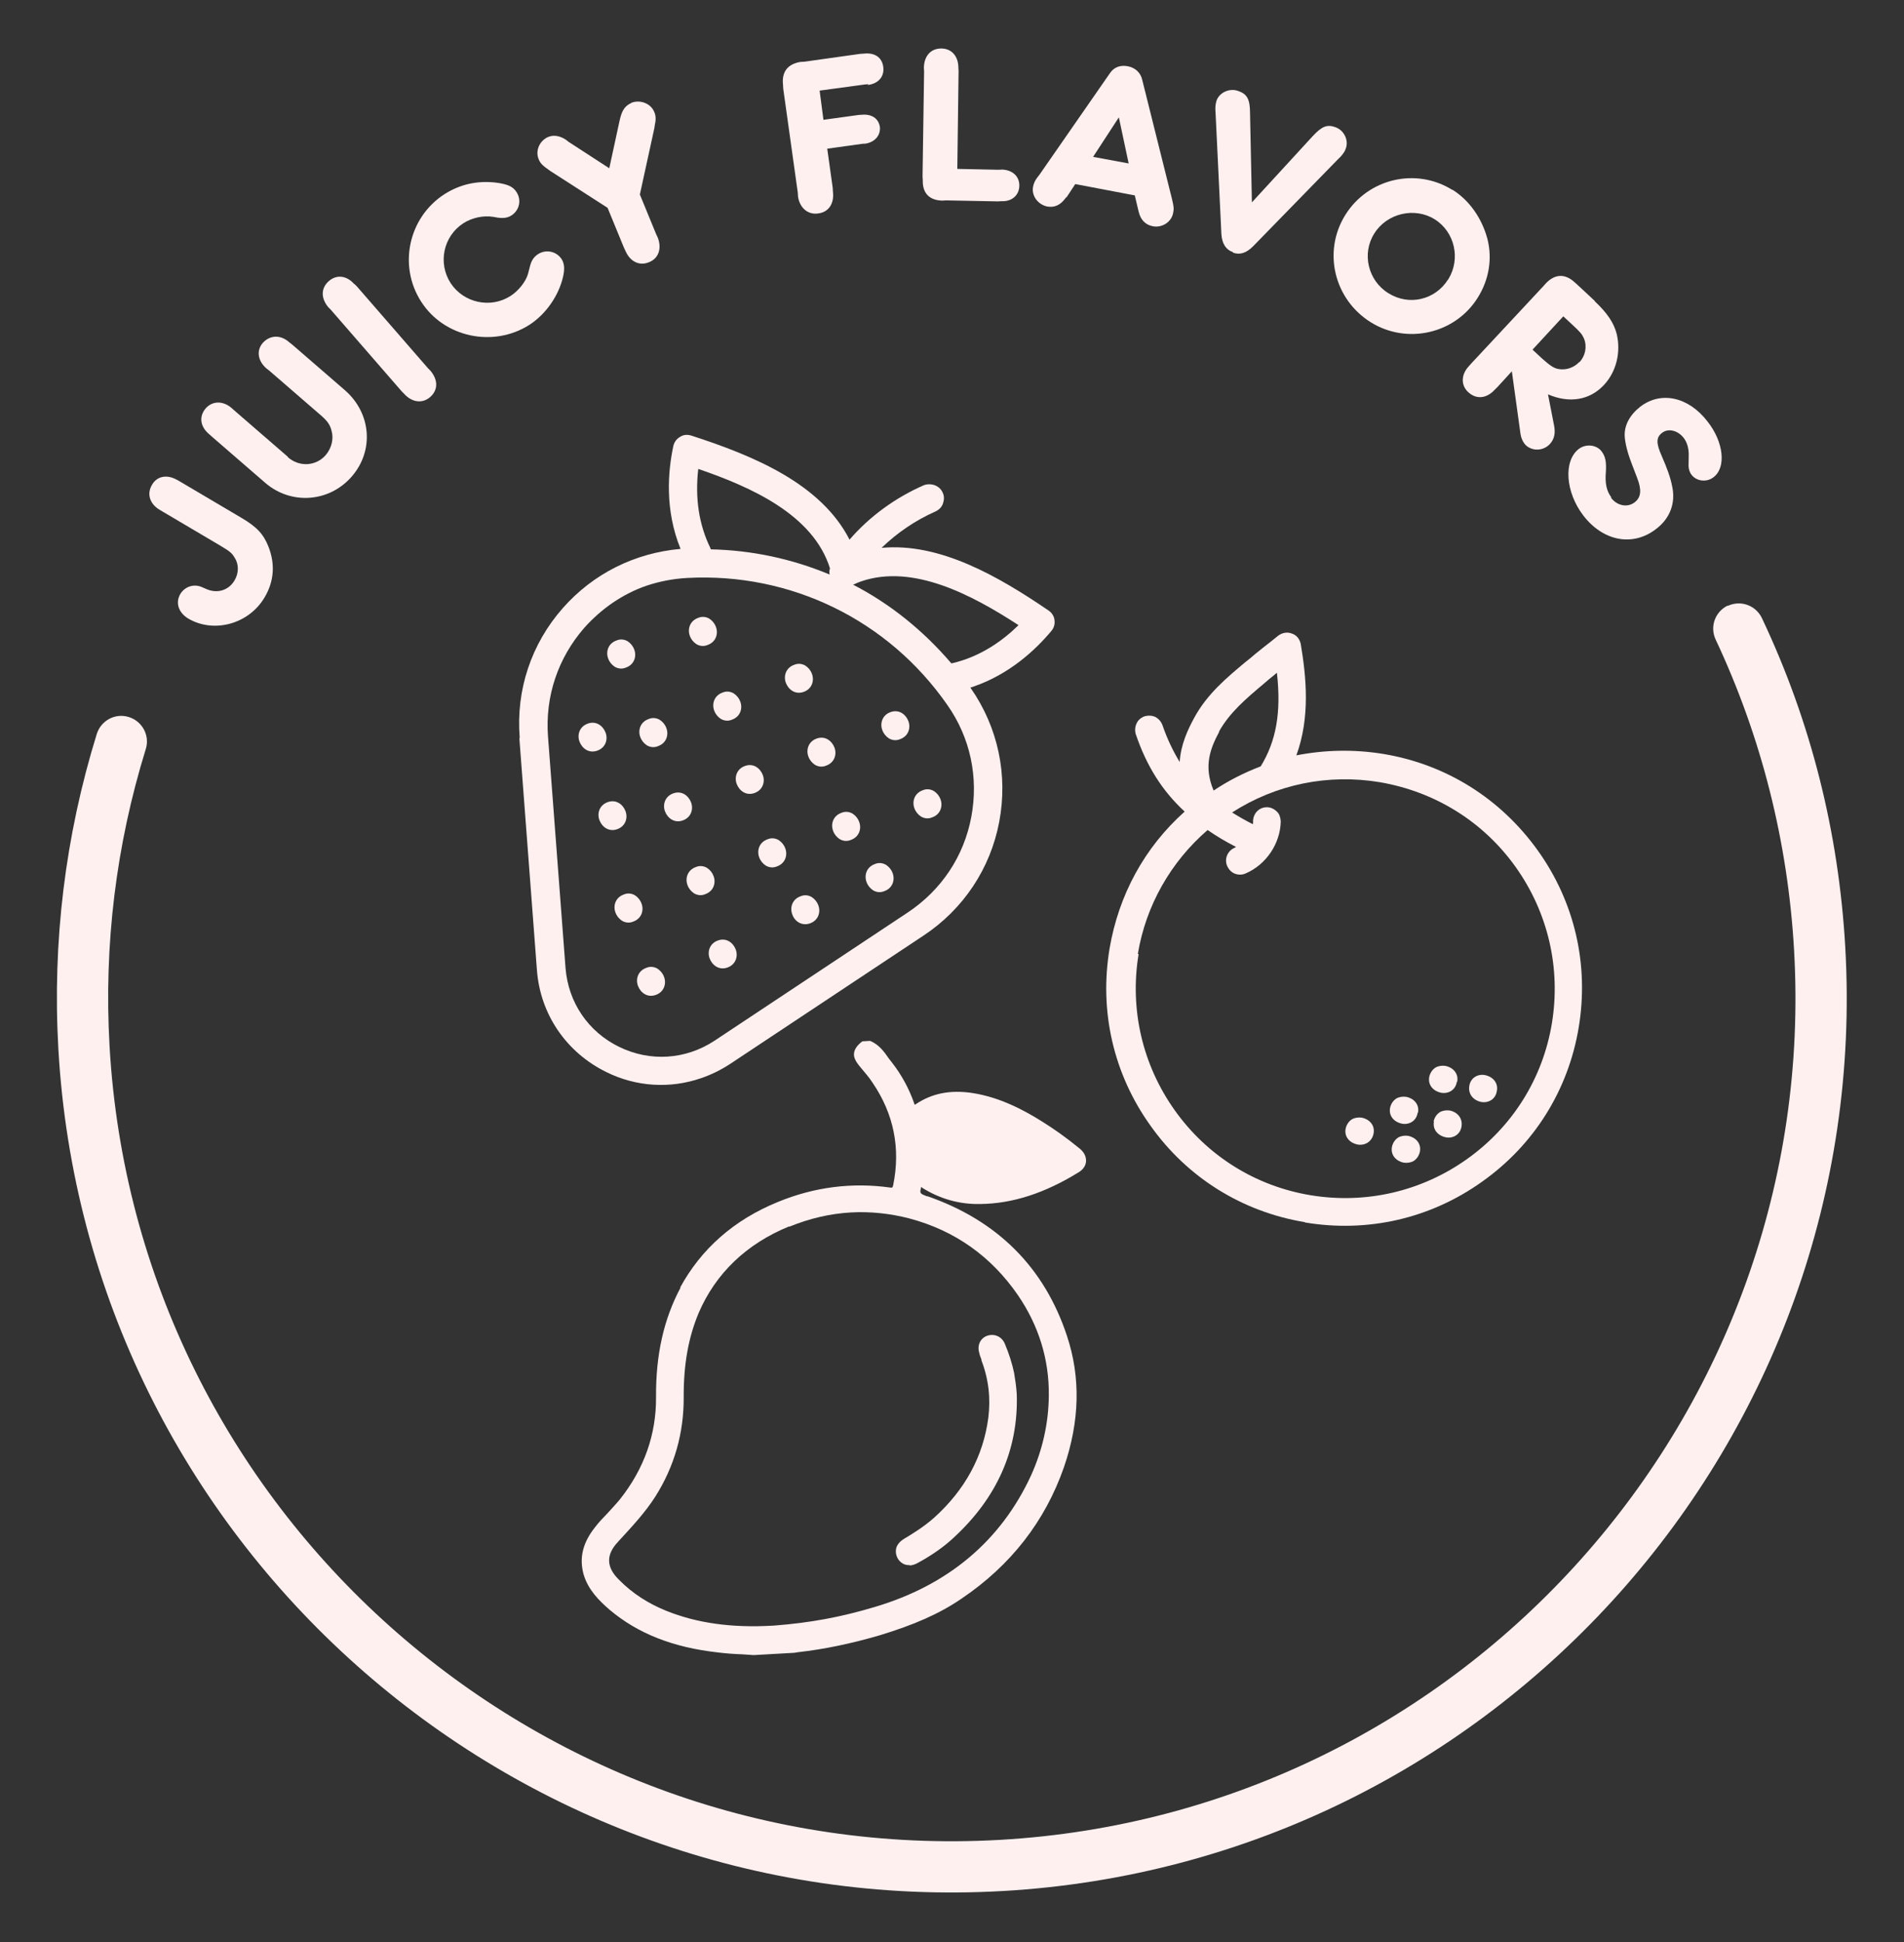 <svg xmlns="http://www.w3.org/2000/svg" fill="none" viewBox="0 0 204 208" height="208" width="204">
<rect x="0" y="0" width="204" height="208" fill="#333333" stroke="none"/>
<path fill="#FFF0F0" d="M97.48 119.737C100.298 117.885 102.489 117.838 103.612 117.966C104.271 118.044 105.398 118.248 110.813 121.438C112.246 122.279 113.402 122.982 114.24 123.511C113.293 124.449 111.565 125.854 109.033 126.651C105.326 127.785 99.432 127.659 97.623 124.264C97.321 123.705 96.738 122.239 97.442 119.739L97.48 119.737Z"></path>
<path fill="#FFF0F0" d="M18.976 51.407C17.901 50.776 16.797 50.993 16.275 51.945C15.713 52.9 16.043 53.957 17.08 54.59L17.438 54.8L23.61 58.446C24.606 59.043 24.847 59.221 25.146 59.742C25.609 60.446 25.587 61.408 25.13 62.165C24.499 63.239 23.251 63.617 22.065 63.07L21.671 62.9C20.801 62.488 19.819 62.813 19.326 63.61C18.764 64.564 19.132 65.62 20.169 66.252C22.916 67.864 26.667 66.844 28.35 63.98C29.369 62.269 29.494 60.417 28.773 58.575C28.232 57.184 27.496 56.418 25.824 55.437L19.294 51.581L18.935 51.371L18.976 51.407Z"></path>
<path fill="#FFF0F0" d="M30.838 48.925L25.131 43.984L24.807 43.695C23.877 42.903 22.762 42.928 22.039 43.737C21.318 44.586 21.418 45.656 22.388 46.485L22.712 46.774L28.419 51.715C31.172 54.095 35.273 53.823 37.692 51.033C40.111 48.243 39.766 44.227 36.933 41.775L31.307 36.906L30.985 36.655C30.053 35.825 28.94 35.888 28.179 36.7C27.455 37.51 27.595 38.617 28.528 39.447L28.85 39.698L34.476 44.567C35.084 45.109 35.377 45.515 35.529 46.16C35.771 47.03 35.519 48.005 34.906 48.732C33.859 49.945 32.057 50.047 30.84 48.963L30.838 48.925Z"></path>
<path fill="#FFF0F0" d="M37.979 30.454C37.155 29.501 36.07 29.371 35.227 30.111C34.385 30.85 34.369 31.927 35.155 32.882L35.441 33.173L43.018 41.89L43.303 42.181C44.125 43.095 45.251 43.262 46.093 42.522C46.936 41.782 46.952 40.705 46.126 39.714L45.84 39.423L38.263 30.706L37.977 30.415L37.979 30.454Z"></path>
<path fill="#FFF0F0" d="M49.65 23.908C50.578 23.317 51.795 23.055 52.843 23.226L53.349 23.313C53.969 23.393 54.388 23.33 54.797 23.076C55.651 22.528 55.896 21.438 55.348 20.585C54.965 19.954 54.336 19.72 53.134 19.558C51.12 19.327 49.297 19.738 47.626 20.794C43.766 23.282 42.638 28.458 45.128 32.314C47.577 36.133 52.836 37.256 56.697 34.807C58.479 33.668 59.866 31.667 60.328 29.642C60.512 28.824 60.479 28.25 60.182 27.767C59.633 26.914 58.504 26.671 57.65 27.219C57.205 27.513 56.956 27.873 56.797 28.459L56.577 29.317C56.354 30.137 55.565 31.143 54.711 31.691C52.559 33.082 49.675 32.439 48.285 30.327C46.892 28.177 47.498 25.299 49.65 23.908Z"></path>
<path fill="#FFF0F0" d="M67.614 11.047C67.013 11.312 66.692 11.753 66.47 12.573L66.376 12.962L65.28 18.022L60.925 15.195L60.602 14.944C59.924 14.521 59.304 14.441 58.74 14.666C57.801 15.065 57.325 16.168 57.722 17.068C57.902 17.519 58.145 17.736 58.947 18.305L65.098 22.26L66.841 26.504L67.016 26.878C67.504 28.004 68.495 28.524 69.547 28.08C70.563 27.676 70.926 26.617 70.475 25.452L70.3 25.077L68.557 20.833L70.113 13.711L70.168 13.323C70.293 12.816 70.264 12.318 70.091 11.982C69.732 11.08 68.591 10.646 67.65 11.007L67.614 11.047Z"></path>
<path fill="#FFF0F0" d="M92.977 9.104C94.123 8.961 94.772 8.194 94.636 7.164C94.501 6.134 93.701 5.603 92.516 5.747L92.171 5.767L86.178 6.608L85.756 6.632C84.385 6.864 83.74 7.708 83.895 9.082L83.919 9.504L85.478 20.639L85.502 21.06C85.687 22.279 86.577 23.036 87.682 22.858C88.79 22.718 89.392 21.8 89.243 20.54L89.219 20.118L88.633 15.924L92.413 15.401L92.758 15.381C93.749 15.21 94.361 14.483 94.273 13.604C94.144 12.689 93.384 12.194 92.351 12.291L92.006 12.311L88.226 12.833L87.817 9.705L92.704 9.042L93.049 9.023L92.977 9.104Z"></path>
<path fill="#FFF0F0" d="M102.684 7.282C102.691 6.052 101.989 5.208 100.872 5.195C99.755 5.181 99.03 5.953 98.987 7.224L99.011 7.645L98.844 18.878L98.868 19.3C98.831 20.686 99.568 21.451 100.955 21.487L101.377 21.463L106.923 21.57L107.307 21.548C108.426 21.6 109.194 20.903 109.214 19.902C109.234 18.902 108.502 18.213 107.383 18.162L107 18.183L102.569 18.09L102.704 7.627L102.68 7.206L102.684 7.282Z"></path>
<path fill="#FFF0F0" d="M114.285 21.113L114.498 20.794L115.206 19.715L121.585 20.928L121.89 22.218L121.99 22.635C122.196 23.546 122.728 24.092 123.544 24.238C124.516 24.413 125.519 23.779 125.694 22.808C125.785 22.38 125.772 22.15 125.571 21.316L122.38 8.545C122.221 7.785 121.613 7.243 120.835 7.095C120.018 6.95 119.339 7.18 118.88 7.898L111.378 18.703L111.127 19.025C110.876 19.347 110.742 19.701 110.683 20.011C110.507 20.982 111.214 21.903 112.188 22.117C113.004 22.262 113.641 21.957 114.211 21.156L114.285 21.113ZM119.877 12.569L120.928 17.506L117.117 16.801L119.877 12.569Z"></path>
<path fill="#FFF0F0" d="M132.092 27.056C132.838 27.321 133.52 27.128 134.284 26.355L143.335 17.076L143.627 16.79C143.88 16.507 144.095 16.225 144.192 15.912C144.526 15.009 144.004 13.963 143.1 13.63C142.196 13.297 141.632 13.521 140.653 14.576L134.132 21.674L133.931 12.076C133.927 10.654 133.626 10.095 132.722 9.762C131.777 9.393 130.689 9.878 130.354 10.742C130.256 11.055 130.199 11.405 130.221 11.788L130.243 12.171L130.862 25.05C130.921 26.085 131.344 26.753 132.128 27.015L132.092 27.056Z"></path>
<path fill="#FFF0F0" d="M155.603 20.337C151.694 17.907 146.569 19.122 144.137 23.027C141.705 26.932 142.92 32.052 146.87 34.518C150.779 36.947 155.943 35.731 158.339 31.866C159.538 29.953 159.909 27.702 159.365 25.581C158.778 23.385 157.437 21.463 155.641 20.335L155.603 20.337ZM155.15 29.934C153.775 32.126 150.965 32.785 148.77 31.411C146.578 30.076 145.873 27.156 147.25 25.002C148.59 22.85 151.551 22.144 153.705 23.482C155.859 24.82 156.524 27.703 155.186 29.893L155.15 29.934Z"></path>
<path fill="#FFF0F0" d="M170.865 32.229L169.037 30.526L168.712 30.237C167.697 29.296 166.621 29.319 165.64 30.335L165.351 30.659L157.664 38.9L157.374 39.224C156.54 40.117 156.491 41.273 157.342 42.031C158.193 42.79 159.265 42.691 160.135 41.757L160.427 41.471L161.984 39.768L162.901 46.404C162.97 46.938 163.188 47.387 163.474 47.678C164.206 48.367 165.395 48.299 166.082 47.53C166.516 47.044 166.673 46.42 166.51 45.584L165.857 42.238C168.145 43.223 170.318 42.868 171.841 41.244C173.184 39.822 173.679 37.719 173.223 35.785C172.925 34.61 172.25 33.572 170.868 32.267L170.865 32.229ZM169.2 38.781C168.619 39.391 167.788 39.669 166.972 39.523C166.467 39.436 166.025 39.115 165.215 38.393L164.199 37.451L167.497 33.881L168.472 34.786C169.325 35.584 169.49 35.766 169.71 36.254C170.067 37.117 169.855 38.129 169.238 38.779L169.2 38.781Z"></path>
<path fill="#FFF0F0" d="M172.642 53.269C172.142 52.605 171.941 51.771 172.061 50.496C172.114 49.416 172.007 48.885 171.591 48.332C171.051 47.632 169.928 47.504 169.153 48.086C167.495 49.372 167.723 52.703 169.636 55.208C171.756 57.97 174.947 58.595 177.452 56.646C178.927 55.525 179.564 53.874 179.152 52.052C178.987 51.178 178.621 50.161 178.046 48.848C177.428 47.461 177.431 46.846 178.096 46.347C178.76 45.848 179.774 46.098 180.398 46.908C180.771 47.386 180.964 48.067 180.933 48.876C180.928 49.453 180.913 49.877 180.916 49.915C180.935 50.26 181.032 50.6 181.239 50.857C181.779 51.557 182.864 51.687 183.6 51.107C184.964 50.069 184.694 47.355 182.952 45.148C180.916 42.497 177.955 41.858 175.743 43.56C174.639 44.43 174.01 45.542 174.077 46.73C174.119 47.458 174.37 48.481 174.821 49.647L175.409 51.189C175.905 52.468 175.834 53.241 175.172 53.778C174.399 54.398 173.272 54.194 172.606 53.309L172.642 53.269Z"></path>
<path fill="#FFF0F0" d="M185.115 64.857C183.767 65.51 183.167 67.121 183.823 68.505C188.728 78.95 191.561 90.166 192.223 101.774C195.06 151.504 156.866 194.229 107.123 197.06C57.38 199.892 14.572 161.74 11.738 112.049C11.119 101.206 12.434 90.523 15.618 80.233C16.074 78.785 15.255 77.255 13.806 76.8C12.356 76.344 10.825 77.162 10.369 78.61C6.99 89.526 5.598 100.867 6.254 112.361C9.261 165.078 54.663 205.543 107.436 202.539C160.208 199.535 200.715 154.18 197.708 101.462C197.004 89.126 194.019 77.265 188.769 66.187C188.116 64.84 186.504 64.24 185.117 64.895L185.115 64.857Z"></path>
<path fill="#FFF0F0" d="M55.649 79.106L57.525 103.869C57.876 108.654 60.686 112.722 64.961 114.824C68.168 116.41 71.797 116.626 75.117 115.477C76.212 115.107 77.259 114.586 78.224 113.955L98.945 100.208C103.209 97.39 106.115 93.035 107.06 88.023C108.005 83.01 106.944 77.92 104.01 73.705C104.01 73.705 104.008 73.666 103.968 73.63C104.083 73.624 104.195 73.579 104.308 73.534C108.195 72.198 110.969 69.581 112.626 67.603C112.915 67.279 113.045 66.849 112.982 66.43C112.958 66.008 112.666 65.602 112.346 65.389C106.981 61.735 100.695 58.095 94.457 58.68C96.133 57.047 98.134 55.704 100.236 54.777C100.61 54.602 100.902 54.316 101.033 53.924C101.165 53.532 101.181 53.147 101.006 52.773C100.694 52.022 99.79 51.689 98.998 51.964C95.957 53.29 93.186 55.293 91.021 57.799C87.945 51.785 80.735 48.813 74.071 46.654C73.64 46.525 73.218 46.549 72.848 46.801C72.475 47.014 72.227 47.374 72.136 47.802C71.56 50.526 71.217 54.62 72.917 58.79C68.017 59.222 63.565 61.435 60.313 65.118C56.916 68.963 55.275 73.899 55.681 78.989L55.649 79.106ZM60.591 103.656L58.715 78.893C58.393 74.606 59.774 70.492 62.59 67.257C64.434 65.191 66.729 63.6 69.295 62.724C70.692 62.26 72.138 61.986 73.634 61.901C84.719 61.309 95.167 66.404 101.497 75.5C103.967 79.012 104.864 83.266 104.067 87.501C103.271 91.736 100.86 95.332 97.265 97.728L76.543 111.475C73.465 113.495 69.671 113.749 66.346 112.131C63.022 110.514 60.88 107.368 60.591 103.656ZM91.335 62.625C91.335 62.625 91.45 62.618 91.524 62.575C91.786 62.445 92.012 62.355 92.276 62.264C97.824 60.372 104.131 63.704 109.127 66.956C107.597 68.465 105.164 70.333 101.935 71.055C98.925 67.536 95.376 64.663 91.333 62.586L91.335 62.625ZM74.814 50.225C80.503 52.17 87.137 55.137 88.927 60.878C88.861 61.074 88.836 61.306 88.887 61.534C84.828 59.842 80.543 58.933 76.152 58.837C76.15 58.798 76.147 58.76 76.105 58.685C74.884 56.179 74.454 53.359 74.814 50.225Z"></path>
<path fill="#FFF0F0" d="M88.517 82.003C89.422 81.682 89.678 80.784 89.407 80.069C89.135 79.354 88.41 78.78 87.505 79.101C86.6 79.421 86.343 80.32 86.615 81.035C86.752 81.411 86.999 81.705 87.319 81.917C87.677 82.127 88.104 82.18 88.517 82.003Z"></path>
<path fill="#FFF0F0" d="M83.246 92.797C84.151 92.476 84.408 91.578 84.136 90.863C83.999 90.486 83.752 90.193 83.432 89.98C83.073 89.77 82.647 89.717 82.234 89.894C81.329 90.215 81.073 91.114 81.344 91.829C81.481 92.205 81.729 92.499 82.049 92.711C82.407 92.921 82.833 92.974 83.246 92.797Z"></path>
<path fill="#FFF0F0" d="M77.939 103.629C78.844 103.309 79.1 102.41 78.829 101.695C78.557 100.98 77.832 100.407 76.927 100.727C76.021 101.048 75.765 101.946 76.037 102.661C76.308 103.376 77.034 103.95 77.939 103.629Z"></path>
<path fill="#FFF0F0" d="M96.437 79.169C97.342 78.849 97.598 77.95 97.327 77.235C97.055 76.52 96.33 75.947 95.425 76.267C94.519 76.588 94.263 77.486 94.535 78.201C94.672 78.578 94.919 78.871 95.239 79.084C95.597 79.294 96.024 79.347 96.437 79.169Z"></path>
<path fill="#FFF0F0" d="M91.164 89.961C92.069 89.641 92.326 88.742 92.054 88.027C91.917 87.65 91.67 87.357 91.35 87.145C90.991 86.934 90.565 86.882 90.152 87.059C89.247 87.38 88.99 88.278 89.262 88.993C89.399 89.37 89.647 89.663 89.967 89.876C90.325 90.086 90.751 90.138 91.164 89.961Z"></path>
<path fill="#FFF0F0" d="M84.885 97.93C85.118 98.647 85.882 99.218 86.787 98.898C87.692 98.577 87.949 97.678 87.677 96.964C87.54 96.587 87.293 96.294 86.973 96.081C86.614 95.871 86.188 95.818 85.775 95.996C84.87 96.316 84.614 97.215 84.885 97.93Z"></path>
<path fill="#FFF0F0" d="M97.975 86.576C98.112 86.952 98.359 87.246 98.68 87.458C99.038 87.668 99.464 87.721 99.877 87.544C100.782 87.223 101.039 86.325 100.767 85.61C100.63 85.233 100.382 84.94 100.063 84.727C99.704 84.517 99.278 84.464 98.865 84.641C97.96 84.962 97.703 85.861 97.975 86.576Z"></path>
<path fill="#FFF0F0" d="M92.846 94.478C92.983 94.855 93.231 95.148 93.551 95.361C93.909 95.571 94.335 95.624 94.748 95.447C95.653 95.126 95.91 94.227 95.638 93.513C95.501 93.136 95.254 92.843 94.934 92.63C94.575 92.42 94.149 92.367 93.736 92.544C92.831 92.865 92.574 93.764 92.846 94.478Z"></path>
<path fill="#FFF0F0" d="M86.104 74.107C87.009 73.787 87.265 72.888 86.993 72.173C86.857 71.796 86.609 71.503 86.289 71.291C85.931 71.08 85.505 71.028 85.091 71.205C84.186 71.526 83.93 72.424 84.202 73.139C84.473 73.854 85.198 74.428 86.104 74.107Z"></path>
<path fill="#FFF0F0" d="M80.837 84.938C81.742 84.617 81.999 83.719 81.727 83.004C81.455 82.289 80.73 81.715 79.825 82.036C78.92 82.356 78.663 83.255 78.935 83.97C79.207 84.685 79.932 85.258 80.837 84.938Z"></path>
<path fill="#FFF0F0" d="M74.552 92.867C73.647 93.188 73.391 94.087 73.662 94.802C73.799 95.178 74.047 95.472 74.367 95.684C74.725 95.894 75.151 95.947 75.565 95.77C76.47 95.449 76.726 94.55 76.454 93.835C76.317 93.459 76.07 93.165 75.75 92.953C75.392 92.743 74.966 92.69 74.552 92.867Z"></path>
<path fill="#FFF0F0" d="M70.258 106.565C71.163 106.244 71.419 105.346 71.148 104.631C71.011 104.254 70.763 103.961 70.443 103.748C70.085 103.538 69.659 103.485 69.246 103.663C68.341 103.983 68.084 104.882 68.356 105.597C68.627 106.312 69.353 106.885 70.258 106.565Z"></path>
<path fill="#FFF0F0" d="M78.426 77.081C79.331 76.761 79.588 75.862 79.316 75.147C79.179 74.771 78.931 74.477 78.611 74.265C78.253 74.055 77.827 74.002 77.414 74.179C76.509 74.5 76.252 75.398 76.524 76.113C76.661 76.49 76.908 76.783 77.228 76.996C77.587 77.206 78.013 77.259 78.426 77.081Z"></path>
<path fill="#FFF0F0" d="M72.141 84.972C71.236 85.292 70.98 86.191 71.251 86.906C71.523 87.621 72.248 88.195 73.153 87.874C74.059 87.553 74.315 86.655 74.043 85.94C73.772 85.225 73.046 84.651 72.141 84.972Z"></path>
<path fill="#FFF0F0" d="M67.846 98.708C68.751 98.387 69.007 97.489 68.736 96.774C68.599 96.397 68.351 96.104 68.031 95.891C67.673 95.681 67.247 95.628 66.834 95.806C65.929 96.126 65.672 97.025 65.944 97.74C66.081 98.116 66.328 98.41 66.648 98.622C67.007 98.832 67.433 98.885 67.846 98.708Z"></path>
<path fill="#FFF0F0" d="M75.817 69.08C76.722 68.759 76.978 67.861 76.706 67.146C76.57 66.769 76.322 66.476 76.002 66.263C75.644 66.053 75.218 66 74.804 66.178C73.899 66.498 73.643 67.397 73.915 68.112C74.051 68.488 74.299 68.782 74.619 68.994C74.977 69.204 75.403 69.257 75.817 69.08Z"></path>
<path fill="#FFF0F0" d="M68.604 78.947C68.741 79.323 68.988 79.617 69.308 79.829C69.667 80.04 70.093 80.092 70.506 79.915C71.411 79.594 71.668 78.696 71.396 77.981C71.259 77.604 71.011 77.311 70.691 77.098C70.333 76.888 69.907 76.835 69.494 77.013C68.589 77.333 68.332 78.232 68.604 78.947Z"></path>
<path fill="#FFF0F0" d="M66.128 88.812C67.033 88.492 67.29 87.593 67.018 86.878C66.746 86.163 66.021 85.59 65.116 85.91C64.211 86.231 63.954 87.129 64.226 87.844C64.498 88.559 65.223 89.133 66.128 88.812Z"></path>
<path fill="#FFF0F0" d="M67.065 71.501C67.97 71.18 68.226 70.282 67.954 69.567C67.817 69.19 67.57 68.897 67.25 68.684C66.892 68.474 66.466 68.421 66.052 68.599C65.147 68.919 64.891 69.818 65.162 70.533C65.299 70.909 65.547 71.203 65.867 71.415C66.225 71.626 66.651 71.678 67.065 71.501Z"></path>
<path fill="#FFF0F0" d="M63.993 80.401C64.898 80.081 65.155 79.182 64.883 78.467C64.612 77.752 63.886 77.178 62.981 77.499C62.076 77.82 61.82 78.718 62.091 79.433C62.363 80.148 63.088 80.722 63.993 80.401Z"></path>
<path fill="#FFF0F0" d="M153.639 120.114C153.461 121.047 154.15 121.661 154.89 121.811C155.629 121.962 156.453 121.569 156.593 120.638C156.732 119.708 156.081 119.091 155.342 118.941C154.954 118.886 154.572 118.947 154.274 119.117C153.94 119.329 153.691 119.689 153.6 120.117L153.639 120.114Z"></path>
<path fill="#FFF0F0" d="M160.377 116.848C160.554 115.915 159.865 115.301 159.126 115.151C158.386 115.001 157.562 115.394 157.423 116.324C157.284 117.255 157.934 117.871 158.674 118.021C159.414 118.171 160.238 117.778 160.377 116.848Z"></path>
<path fill="#FFF0F0" d="M151.457 124.351C151.791 124.14 152.04 123.78 152.131 123.352C152.309 122.419 151.62 121.805 150.88 121.655C150.492 121.6 150.111 121.66 149.813 121.831C149.478 122.042 149.23 122.402 149.139 122.83C148.961 123.763 149.65 124.377 150.39 124.527C150.778 124.582 151.159 124.522 151.457 124.351Z"></path>
<path fill="#FFF0F0" d="M151.93 119.174C152.108 118.241 151.418 117.627 150.679 117.477C150.291 117.422 149.91 117.482 149.612 117.653C149.277 117.864 149.029 118.224 148.938 118.652C148.76 119.585 149.449 120.199 150.189 120.349C150.928 120.499 151.752 120.107 151.892 119.176L151.93 119.174Z"></path>
<path fill="#FFF0F0" d="M156.127 115.86C156.305 114.927 155.616 114.313 154.876 114.163C154.488 114.108 154.107 114.168 153.809 114.339C153.475 114.55 153.226 114.91 153.135 115.338C152.957 116.271 153.646 116.885 154.386 117.035C155.126 117.185 155.95 116.792 156.089 115.862L156.127 115.86Z"></path>
<path fill="#FFF0F0" d="M147.168 121.405C147.346 120.472 146.657 119.858 145.917 119.708C145.529 119.653 145.148 119.713 144.85 119.884C144.516 120.095 144.267 120.455 144.176 120.883C143.998 121.816 144.687 122.43 145.427 122.58C146.167 122.73 146.991 122.337 147.168 121.405Z"></path>
<path fill="#FFF0F0" d="M139.831 130.934C146.55 132.051 153.273 130.516 158.817 126.549C164.364 122.62 168.03 116.762 169.147 110.048C170.264 103.335 168.726 96.619 164.755 91.079C160.783 85.539 154.957 81.872 148.237 80.755C145.091 80.242 141.978 80.304 138.896 80.902C140.394 76.819 139.955 72.5 139.37 68.997C139.263 68.465 138.93 68.023 138.42 67.86C137.909 67.658 137.376 67.765 136.933 68.098L136.161 68.719C135.571 69.175 135.056 69.588 134.541 70.002C134.175 70.331 133.807 70.621 133.439 70.91C131.419 72.601 129.325 74.335 127.934 76.912C127.273 78.141 126.517 79.722 126.394 81.612C125.672 80.423 125.061 79.151 124.554 77.681C124.417 77.304 124.169 77.011 123.811 76.801C123.455 76.629 123.031 76.614 122.651 76.713C122.275 76.85 121.942 77.099 121.773 77.493C121.601 77.849 121.586 78.272 121.683 78.613C122.841 82.045 124.532 84.716 126.928 86.925C122.609 90.784 119.859 95.86 118.88 101.605C117.763 108.318 119.3 115.034 123.272 120.574C127.205 126.116 133.07 129.78 139.79 130.898L139.831 130.934ZM130.595 78.375C131.747 76.311 133.509 74.827 135.418 73.22C135.784 72.891 136.152 72.601 136.556 72.271C136.628 72.19 136.703 72.147 136.814 72.064C137.289 76.342 136.731 79.372 135.077 82.08C133.308 82.757 131.587 83.624 130.032 84.673C128.877 81.971 129.764 79.999 130.633 78.373L130.595 78.375ZM121.912 102.162C122.772 97.001 125.428 92.315 129.388 88.899C130.31 89.539 131.305 90.136 132.455 90.724C132.378 90.728 132.342 90.769 132.267 90.811C131.516 91.123 131.144 92.028 131.495 92.777C131.67 93.151 131.956 93.443 132.31 93.576C132.664 93.71 133.088 93.724 133.463 93.549C135.641 92.618 137.167 90.379 137.223 87.993C137.202 87.609 137.101 87.192 136.817 86.939C136.531 86.648 136.175 86.476 135.789 86.46C134.941 86.431 134.286 87.083 134.257 87.931C134.264 88.046 134.271 88.16 134.239 88.278C133.407 87.864 132.691 87.443 132.012 87.02C136.725 83.985 142.317 82.86 147.832 83.776C153.738 84.786 158.923 87.989 162.395 92.866C165.867 97.742 167.246 103.699 166.275 109.597C165.303 115.494 162.06 120.676 157.179 124.143C152.299 127.611 146.337 128.988 140.433 128.017C134.53 127.045 129.343 123.804 125.871 118.927C122.399 114.051 121.02 108.094 121.991 102.196L121.912 102.162Z"></path>
<path fill="#FFF0F0" d="M72.928 137.892C71.12 141.262 70.261 145.078 70.289 149.612C70.325 153.608 69.035 157.294 66.415 160.595C65.983 161.119 65.511 161.607 65.077 162.093C64.641 162.541 64.169 163.029 63.775 163.551C62.446 165.203 62.04 166.84 62.526 168.619C63.004 170.245 64.147 171.41 65.321 172.419C68.353 174.976 72.13 176.453 76.932 176.987C77.784 177.092 78.673 177.157 79.521 177.186C79.945 177.2 80.333 177.255 80.757 177.269L84.937 177.032L85.129 177.021C85.244 177.014 85.357 176.969 85.472 176.963C88.339 176.646 91.266 176.019 94.218 175.159C97.962 174.024 100.664 172.832 102.997 171.239C108.295 167.67 111.986 162.925 114.002 157.122C115.684 152.221 115.8 147.525 114.315 143.074C111.896 135.754 106.877 130.735 99.379 128.124L99.303 128.129C98.554 127.825 98.516 127.828 98.707 127.125C98.707 127.125 98.707 127.125 98.747 127.161C98.747 127.161 98.826 127.195 98.828 127.233C100.703 128.395 102.777 129.008 105.044 128.956C108.504 128.913 111.942 127.795 115.584 125.55C116.067 125.254 116.35 124.815 116.362 124.353C116.372 123.853 116.154 123.404 115.669 123.009C114.176 121.787 112.894 120.899 111.657 120.123C109.742 118.925 107.121 117.498 104.095 117.055C101.806 116.724 99.865 117.103 98.16 118.238C98.05 118.321 98.011 118.323 98.011 118.323C98.009 118.285 97.926 118.175 97.922 118.098C97.372 116.553 96.598 115.137 95.601 113.848C95.477 113.701 95.351 113.516 95.228 113.369C94.724 112.629 94.181 111.891 93.235 111.484L92.429 111.53L92.391 111.532C91.801 111.988 91.555 112.387 91.502 112.812C91.45 113.238 91.668 113.687 92.163 114.274C92.618 114.825 93.111 115.373 93.491 115.967C95.759 119.297 96.508 122.983 95.696 126.95C95.632 127.184 95.634 127.223 95.402 127.197C91.329 126.622 87.279 127.121 83.37 128.727C78.632 130.649 75.117 133.77 72.854 137.935L72.928 137.892ZM99.835 120.603C100.575 120.1 101.367 119.824 102.326 119.77C102.978 119.732 103.713 119.806 104.532 119.99C106.87 120.511 108.939 121.7 110.777 122.902C111.176 123.149 111.577 123.433 112.019 123.754C112.138 123.824 112.219 123.897 112.338 123.967C108.778 125.63 105.712 126.496 102.267 125.462C101.209 125.137 100.213 124.541 99.277 123.633C99.155 123.525 99.112 123.45 99.103 123.297C99.099 123.22 99.095 123.144 99.09 123.067C99.075 122.799 99.062 122.569 99.047 122.301C98.811 121.545 99.173 121.14 99.913 120.637L99.835 120.603ZM84.561 131.388C86.741 130.496 88.944 129.986 91.168 129.86C93.239 129.742 95.368 129.967 97.438 130.503C102.321 131.801 106.212 134.578 109.065 138.721C111.29 141.977 112.42 145.603 112.373 149.488C112.348 152.411 111.704 155.292 110.475 158.014C107.257 165 101.605 169.78 93.736 172.111C90.105 173.202 86.792 173.813 82.923 174.11L82.731 174.12C78.398 174.367 74.675 173.848 71.406 172.535C69.477 171.76 67.76 170.666 66.33 169.21C64.945 167.867 64.907 166.523 66.213 165.142L66.358 164.98C67.698 163.52 69.113 162.018 70.207 160.303C72.254 157.073 73.28 153.478 73.253 149.636C73.241 146.062 73.772 143.226 74.855 140.627C76.689 136.371 79.972 133.225 84.559 131.35L84.561 131.388Z"></path>
<path fill="#FFF0F0" d="M97.482 167.667C97.751 167.652 98.053 167.558 98.351 167.387C99.769 166.614 101.065 165.734 102.161 164.71C106.84 160.408 109.123 155.243 108.939 149.334C108.893 148.529 108.773 147.768 108.655 147.044C108.444 146.057 108.115 144.999 107.67 143.948C107.355 143.159 106.567 142.819 105.811 143.054C105.055 143.29 104.676 144.08 104.914 144.873C104.968 145.139 105.058 145.365 105.147 145.591L105.154 145.705C105.922 147.699 106.155 149.761 105.89 151.852C105.355 155.957 103.406 159.566 100.076 162.561C99.014 163.505 97.788 164.267 96.858 164.82C96.375 165.116 96.051 165.519 95.999 165.945C95.944 166.332 96.045 166.749 96.294 167.081C96.585 167.449 96.981 167.657 97.442 167.631L97.482 167.667Z"></path>
</svg>
